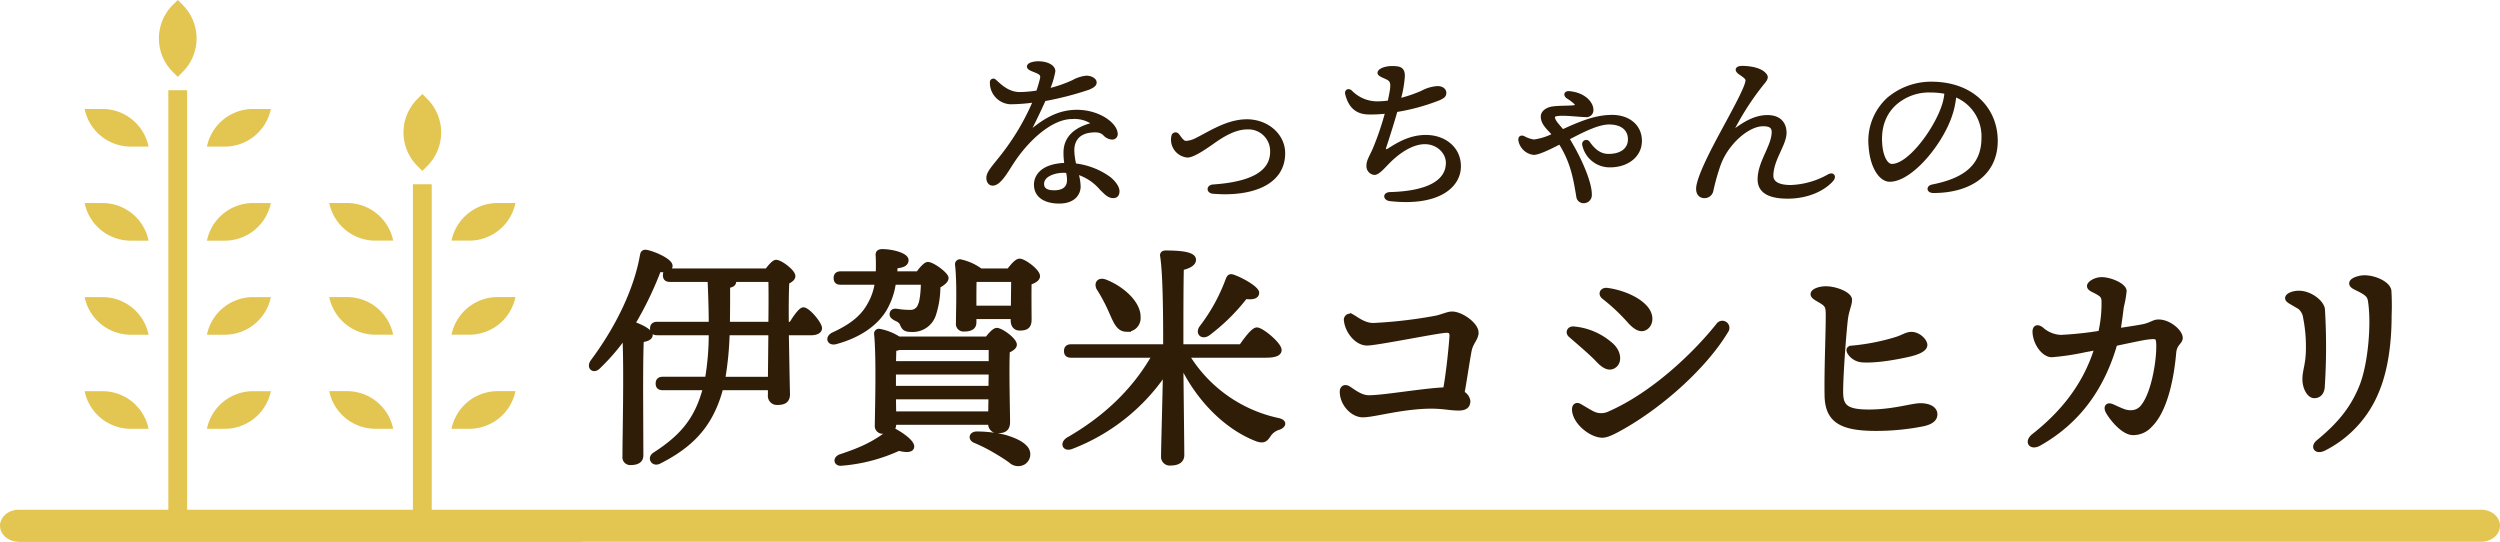 <?xml version="1.0" encoding="UTF-8"?>
<svg xmlns="http://www.w3.org/2000/svg" width="611.737" height="132.553" viewBox="0 0 611.737 132.553">
  <g id="グループ_75" data-name="グループ 75" transform="translate(-1488.897 -4311.84)">
    <path id="パス_29" data-name="パス 29" d="M24.9-4.6c0,1.462-.774,2.752-3.4,2.752-2.021,0-2.709-.731-2.709-1.806,0-2.193,3.139-2.967,4.9-2.967a6.658,6.658,0,0,1,.946.043A7.808,7.808,0,0,1,24.9-4.6Zm10.234-.516A17.95,17.95,0,0,0,26.66-8.428a15.772,15.772,0,0,1-.473-3.44c0-2.408,1.29-4.3,4.386-4.6,1.677-.172,2.408.086,3.1.688a2.9,2.9,0,0,0,2.021,1.032,1.1,1.1,0,0,0,1.118-1.075c0-2.537-4.343-5.719-9.718-5.719-4.085,0-7.525,1.634-11.653,5.16,1.5-2.924,2.838-5.762,3.741-7.783a75.433,75.433,0,0,0,10.836-2.8c1.032-.473,1.634-.817,1.634-1.548s-1.075-1.376-2.236-1.376a8.21,8.21,0,0,0-3.268,1.032,32.025,32.025,0,0,1-5.934,2.064,21.333,21.333,0,0,0,1.333-4.429c0-1.333-1.806-2.193-3.913-2.193-1.075,0-2.537.3-2.537,1.032,0,.645,1.032.9,1.935,1.29,1.118.473,1.462.774,1.247,1.72-.129.559-.43,1.677-.9,3.1a29.055,29.055,0,0,1-4.3.387c-3.139,0-5.2-2.451-6.02-3.1a.6.6,0,0,0-1.032.473,5.008,5.008,0,0,0,4.773,5.117,43.2,43.2,0,0,0,5.719-.43A58.571,58.571,0,0,1,8.858-10.836c-2.15,2.8-3.7,4.257-3.7,5.719,0,.86.473,1.634,1.29,1.634,1.763,0,3.4-3.01,4.945-5.375,3.612-5.547,9.417-10.922,14.491-10.922A7.826,7.826,0,0,1,30.96-18.4c-3.655.9-6.923,2.881-6.923,7.095a16.629,16.629,0,0,0,.215,2.752c-5.676.172-7.439,2.838-7.439,5.074C16.813-.645,19.135.9,22.747.9,26.4.9,27.735-1.2,27.735-3.01a12.56,12.56,0,0,0-.516-3.182,12.292,12.292,0,0,1,5.633,3.741c1.2,1.2,1.978,2.021,3.1,2.021,1.2,0,1.29-.989,1.29-1.462C37.238-2.881,36.292-4.171,35.131-5.117ZM51.815-15.738a.782.782,0,0,0-1.376.387,4.227,4.227,0,0,0,.043,1.935,4.169,4.169,0,0,0,3.569,3.053c1.376.086,4.085-1.806,5.5-2.752,1.591-1.075,5.375-4.128,9.2-4.128a5.552,5.552,0,0,1,5.848,5.719c0,4.9-4.73,7.611-14.233,8.256-1.419.129-1.419,1.634,0,1.763,8.9.774,17.415-1.806,17.415-9.675,0-4.472-4.042-8.041-9.116-8.041-4.9,0-9.288,3.053-12.642,4.687a5.976,5.976,0,0,1-2.279.6C52.976-13.932,52.245-15.222,51.815-15.738Zm51.557-8.084a21.651,21.651,0,0,1-2.881.215,8.961,8.961,0,0,1-6.321-2.709c-.688-.6-1.419-.172-1.2.688.9,3.569,2.924,4.644,5.375,4.73a31.467,31.467,0,0,0,4.386-.215,70.238,70.238,0,0,1-3.1,9.073c-.86,1.849-1.462,2.8-1.462,3.87a1.907,1.907,0,0,0,1.677,2.064c1.032,0,2.236-1.5,3.655-2.924,1.978-1.978,5.332-4.6,8.729-4.6,2.967,0,5.375,2.236,5.375,4.816,0,4.3-4.343,7.138-13.846,7.4-1.72.043-1.548,1.548-.086,1.72,11.954,1.333,17.114-3.354,17.114-8.256,0-4.687-3.913-7.439-8.3-7.439-3.784,0-6.665,1.677-9.159,3.268-.688.43-1.032.215-.817-.473.473-1.5,1.591-4.816,2.752-8.9a49.86,49.86,0,0,0,10.492-2.881c.989-.473,1.462-.731,1.462-1.591,0-.688-.645-1.376-1.892-1.376A9,9,0,0,0,111.5-26.23a33.117,33.117,0,0,1-5.418,1.849,28.167,28.167,0,0,0,.989-5.676c0-1.935-.989-2.193-2.924-2.193-1.591,0-3.268.6-3.268,1.419,0,.516.731.774,1.935,1.333,1.5.688,1.419,1.548.645,5.246Zm54.61,3.526c-4.171,0-8.041,1.72-12.04,3.526-1.118-1.376-2.15-2.322-2.15-3.268,0-1.075,6.02-.215,7.783-.215a1.45,1.45,0,0,0,1.634-1.548c0-1.548-1.72-3.913-5.59-4.3-1.075-.129-1.376.688-.559,1.29a12.151,12.151,0,0,1,1.849,1.376c.387.473.387.645.043.731-.9.215-3.784.086-5.5.344-1.505.215-2.623,1.118-2.623,2.193,0,1.806,1.419,2.924,2.752,4.429a14.662,14.662,0,0,1-4.687,1.462,7.164,7.164,0,0,1-2.494-.86c-.645-.258-1.075,0-1.075.688a4.017,4.017,0,0,0,3.526,3.44c1.161,0,3.7-1.2,6.364-2.58,2.752,4.429,3.483,8,4.3,13.029A1.539,1.539,0,0,0,151.059.817a1.753,1.753,0,0,0,1.763-1.892c0-2.881-2.279-8.428-5.461-13.631,3.526-1.849,7.224-3.741,9.933-3.741,3.053,0,4.859,1.462,4.859,3.87,0,2.365-1.892,3.827-4.988,3.827-2.107,0-3.526-1.247-4.816-3.053a.757.757,0,0,0-1.376.6,6.594,6.594,0,0,0,6.536,5.246c4.386,0,7.568-2.58,7.568-6.235S162.2-20.3,157.982-20.3ZM210.958-5.762a20.085,20.085,0,0,1-9.2,2.623c-3.784,0-4.515-1.419-4.515-2.494,0-3.956,3.225-7.611,3.225-10.535,0-2.193-1.247-4.085-4.429-4.085-3.268,0-6.106,1.892-8.6,3.784a67.044,67.044,0,0,1,7.482-11.653c1.247-1.419,1.161-1.892.344-2.666-1.118-1.075-3.483-1.5-5.418-1.5-1.376,0-1.763.731-.774,1.5.731.559,1.849,1.161,1.849,1.763,0,1.505-3.053,7.009-6.235,12.9C182.793-12.6,178.837-5.2,178.837-2.451c0,1.247.688,2.021,1.763,2.021a1.925,1.925,0,0,0,1.935-1.462,54.327,54.327,0,0,1,1.72-6.192,16.491,16.491,0,0,1,2.838-5.031c1.892-2.408,5.117-4.9,7.869-4.9,1.462,0,2.365.344,2.365,1.634,0,3.483-3.44,7.31-3.44,11.61,0,3.612,3.483,4.472,7.1,4.472,5.16,0,9.073-2.064,10.965-4.257C212.721-5.461,212.162-6.407,210.958-5.762Zm27.864-16.684C236.8-16.684,230.609-8.3,226.481-8.3c-1.247,0-2.408-2.021-2.623-5.332-.258-4.257,1.118-7.31,3.4-9.46a12.375,12.375,0,0,1,8.729-3.182,19.076,19.076,0,0,1,3.612.344A13.425,13.425,0,0,1,238.822-22.446Zm-2.709-5.977A16.383,16.383,0,0,0,225.578-24.6a14.023,14.023,0,0,0-4.515,11.954c.387,5.074,2.623,8.213,4.9,8.213,5.16,0,12.341-8.557,14.835-15.437a20.736,20.736,0,0,0,1.2-5.289,10.6,10.6,0,0,1,6.665,10.234c0,7.052-4.816,10.191-12.255,11.653-1.333.258-1.247,1.591.258,1.591,8.858,0,15.48-4.257,15.48-12.513C252.152-21.93,246.39-28.423,236.113-28.423Z" transform="translate(1725.34 4360.5)" fill="#301d07" stroke="#301d07" stroke-width="0.5"></path>
    <path id="パス_28" data-name="パス 28" d="M13.259-26.168c0-1.717,0-10.13.172-12.762,1.2-.172,2.175-.515,2.175-1.316,0-.916-2.518-2.175-4.292-2.747a84.834,84.834,0,0,0,6.353-13.163c1.717.286,2.8,0,2.8-.973,0-1.259-3.892-3.033-5.952-3.434-.687-.057-.916.229-1.03.858C12-51.177,7.422-41.849,1.355-33.722.325-32.234,1.7-31.147,2.9-32.463a50.222,50.222,0,0,0,6.3-7.325c.4,8.356,0,24.609,0,29.3a1.407,1.407,0,0,0,1.545,1.6q2.575,0,2.575-1.889Zm31.534-3.319H33.347a78.471,78.471,0,0,0,1.087-11.16H44.907ZM44.907-53.7c.057,2.118.057,6.238,0,10.759H34.491c.057-2.919.057-6.066.057-9.271.973-.114,1.488-.458,1.488-1.087a.618.618,0,0,0-.172-.4Zm4.006,10.759c-.057-4.178,0-8.012.114-10.187.8-.4,1.488-.858,1.488-1.488,0-1.145-3.148-3.491-4.235-3.491-.515,0-1.488,1.087-2.232,2.118H20.356c-.744,0-1.259.286-1.259,1.145,0,.916.515,1.145,1.259,1.145h9.672c.172,3.892.286,7.44.286,10.759H17.208c-.744,0-1.259.286-1.259,1.145,0,.916.515,1.145,1.259,1.145H30.314a65.173,65.173,0,0,1-.916,11.16H18.582c-.744,0-1.259.286-1.259,1.145,0,.916.515,1.145,1.259,1.145h10.3a13.361,13.361,0,0,1-.4,1.431c-2,6.467-5.322,10.53-12.018,14.823-1.259.916-.172,2.575,1.316,1.717,7.726-3.892,12.075-8.642,14.479-15.967a20.455,20.455,0,0,0,.572-2H44.793v1.66a1.718,1.718,0,0,0,1.774,1.946c1.6,0,2.633-.4,2.633-2.175-.057-1.831-.172-8.413-.286-14.88h5.952c1.087,0,2.175-.343,2.175-1.259-.057-1.145-2.919-4.578-4.063-4.578-.687,0-1.946,1.774-3.033,3.548ZM82.221-53.008c0,2.06-.286,4.75-.744,5.551a2.363,2.363,0,0,1-2.289,1.6,20.47,20.47,0,0,1-3.491-.286c-.63-.057-.973.172-1.087.572-.172.63.172.916.8,1.316.744.343,1.431.63,1.717,1.488.4.858.687,1.316,2.346,1.316A5.46,5.46,0,0,0,84.854-45,22.253,22.253,0,0,0,86-52.15c1.145-.63,2-1.316,2-2,0-.916-3.377-3.434-4.578-3.434-.572,0-1.66,1.2-2.4,2.289H75.411c.057-.572.114-1.145.114-1.717,1.831-.114,2.69-.572,2.69-1.545-.057-1.259-3.491-2.175-6.009-2.175-.916.057-1.145.4-1.03,1.316q.086,2.232,0,4.121H62.133c-.744,0-1.259.286-1.259,1.145,0,.916.515,1.145,1.259,1.145h8.813a14.35,14.35,0,0,1-1.774,5.265c-1.717,3.2-4.521,5.38-9.042,7.44-1.431.858-.8,2.289.8,1.831,5.723-1.545,9.958-4.521,12.075-8.241a17.778,17.778,0,0,0,2.117-6.3ZM75.182-21.017l-.057-3.949H98.761L98.7-21.017Zm23.636-12.3H75.125c.057-1.431.057-2.747.114-3.434a6.694,6.694,0,0,0,1.145-.286H98.818ZM75.125-28.4v-2.633H98.818l-.057,3.777H75.125Zm1.2-10.931a13.123,13.123,0,0,0-4.75-1.889.684.684,0,0,0-.8.744c.572,5.551.229,18.2.172,22.377a1.407,1.407,0,0,0,1.6,1.545c1.717,0,2.633-.515,2.633-1.774v-.4H98.7v.114a1.749,1.749,0,0,0,1.774,1.946c1.6,0,2.575-.458,2.575-2.232,0-2.289-.286-12.877-.057-17.4.916-.4,1.717-.916,1.717-1.545,0-1.2-3.319-3.605-4.407-3.605-.63,0-1.6,1.087-2.4,2.118Zm-.973,22.549a1.05,1.05,0,0,0-1.316.229C70.146-13.577,67.055-12.2,61.9-10.487c-1.316.63-.916,1.889.343,1.774a41.338,41.338,0,0,0,14.079-3.663c1.545.4,3.09.515,3.262-.4C79.817-13.863,77.357-15.695,75.354-16.782Zm26.669,1.431A29.717,29.717,0,0,0,95.27-16.1c-1.374.114-1.488,1.374-.286,1.831a40.036,40.036,0,0,1,4.979,2.518c1.374.8,2.633,1.6,3.663,2.346a2.717,2.717,0,0,0,3.2.458,2.406,2.406,0,0,0,.4-3.834C106.143-13.978,103.911-14.836,102.023-15.351ZM94.812-46.885V-49c0-.973,0-3.434.057-4.693h9.443c0,1.774-.057,4.578-.057,6.81Zm1.545-9.1a12.942,12.942,0,0,0-4.922-2.232.7.7,0,0,0-.858.744c.515,4.578.229,11.1.229,14.365a1.349,1.349,0,0,0,1.488,1.545c1.66,0,2.518-.515,2.518-1.717V-44.6H104.2v.858c0,.916.4,1.946,1.717,1.946,1.545,0,2.4-.4,2.4-2.175,0-1.488-.057-6.124,0-8.985,1.087-.4,2.06-.858,2.06-1.66,0-1.259-3.377-3.777-4.521-3.777-.687,0-1.774,1.259-2.633,2.4ZM152.1-40.59a47.688,47.688,0,0,0,9.042-8.928c1.774.229,2.861-.057,2.861-1.03,0-1.087-3.892-3.319-6.066-4.006-.687-.172-.916.229-1.145.8a44.1,44.1,0,0,1-6.467,11.732C149.352-40.59,150.668-39.5,152.1-40.59Zm-23.922-5.437c1.145,2.575,1.831,4.464,3.777,4.521a2.824,2.824,0,0,0,3.033-3.033c.114-3.605-4.235-7.268-8.127-8.756-1.66-.63-2.346.572-1.6,1.774A41.284,41.284,0,0,1,128.177-46.026Zm38,10.874c2.346,0,3.319-.515,3.319-1.374,0-1.431-4.349-5.036-5.551-5.036-.916,0-2.575,2.232-3.892,4.121H145.46c0-4.75,0-15.681.114-19.115,1.774-.4,2.976-1.087,2.976-2.06,0-1.431-3.148-1.774-6.982-1.774-.572,0-.916.343-.8.858.744,4.693.744,16.425.744,22.091H118.5c-.744,0-1.259.286-1.259,1.145,0,.916.515,1.145,1.259,1.145h20.259C133.9-26.568,126.689-19.815,117.7-14.664c-1.545,1.03-.8,2.575.973,1.831a48.452,48.452,0,0,0,22.777-18.142c-.114,6.753-.458,18.314-.458,20.488a1.628,1.628,0,0,0,1.831,1.717c1.889,0,2.861-.744,2.861-2.06,0-2.06-.172-15.853-.229-22.262,4.521,9.443,11.732,15.91,18.657,18.485,1.488.458,2,.057,2.747-1.087a4.393,4.393,0,0,1,2.518-1.831c1.2-.458,1.6-1.488-.286-1.889a34.473,34.473,0,0,1-22.148-15.738Zm51.507-5.666c0-1.946-3.663-4.636-6.009-4.636-1.03,0-2.518.744-4.006,1.03a113.284,113.284,0,0,1-15.223,1.774c-2.232,0-3.949-1.431-5.151-2.118a1.009,1.009,0,0,0-1.545,1.087c.286,2.575,2.575,5.551,5.151,5.551,2.289,0,15.738-2.747,19-3.09,1.145-.114,1.717.114,1.66,1.316-.114,2-.744,8.584-1.545,12.991-5.437.229-14.994,1.946-18.657,1.946-1.889,0-3.491-1.259-4.865-2.175-1.03-.687-1.774-.172-1.774.8,0,2.976,2.575,5.78,5.151,5.78,2.232,0,7.211-1.374,12.533-1.889,6.3-.63,7.9.229,10.931.229,1.488,0,2.346-.515,2.346-1.831A2.618,2.618,0,0,0,214.25-26c.63-3.434,1.2-7.5,1.717-10.244C216.368-38.472,217.684-39.216,217.684-40.819Zm22.949.687c2.69,2.346,5.322,4.578,6.7,6.066,1.66,1.774,2.976,2.289,4.178,1.374s1.145-3.148-.572-4.865a15.844,15.844,0,0,0-9.386-4.235C240.347-41.963,239.832-40.819,240.633-40.132Zm8.184-9.328a47.521,47.521,0,0,1,6.124,5.723c1.831,2.118,3.148,2.461,4.178,1.774,1.374-.916,1.6-3.148-.114-5.036-2-2.232-5.895-3.777-9.328-4.235C248.416-51.406,247.787-50.261,248.817-49.46Zm-5.895,26.555c-.8-.458-1.431,0-1.374,1.03.172,3.148,4.235,6.3,6.925,6.3,1.259,0,3.033-.973,4.979-2.06,9.958-5.666,20.374-15.166,25.41-23.636a1.238,1.238,0,0,0-2.06-1.374c-6.124,7.669-16.253,17.054-26.555,21.576a4.606,4.606,0,0,1-4.235-.057C245.212-21.532,243.724-22.448,242.922-22.906Zm57-27.3c0,.63.916,1.087,2,1.717,1.6.973,1.717,1.374,1.717,3.605,0,4.693-.4,13.163-.286,19.515.114,6.181,3.663,8.127,12.076,8.127a58.427,58.427,0,0,0,11.332-1.087c2.346-.458,3.2-1.374,3.2-2.461,0-1.374-1.431-2.232-3.663-2.232-2.06,0-6.41,1.488-12.3,1.545-6.066.057-7.1-1.374-7.1-4.865,0-4.464.8-14.651,1.145-17.57.286-2.461,1.03-3.605,1.03-4.922,0-1.431-3.491-2.8-5.895-2.8C301.64-51.635,299.923-51.063,299.923-50.2Zm9.5,13.106c-.687.057-.973.515-.4,1.374a4.1,4.1,0,0,0,3.033,1.717c3.491.229,8.413-.687,11.217-1.316,2.575-.572,4.235-1.374,4.235-2.461-.057-1.145-1.774-2.747-3.491-2.69-1.259.057-1.946.744-3.892,1.316A53.277,53.277,0,0,1,309.423-37.1Zm75.143-6.41c-1.259,0-1.831.8-4.006,1.2-1.259.229-3.377.572-5.78.916.343-2.06.63-4.349.8-5.723a26.77,26.77,0,0,0,.687-3.834c0-1.431-3.491-2.919-5.609-2.919-1.545,0-3.09.973-3.09,1.66,0,.744.973.973,2.06,1.6.973.572,1.374.858,1.488,1.946a32.268,32.268,0,0,1-.8,7.9,87.014,87.014,0,0,1-9.672,1.03,7.544,7.544,0,0,1-4.693-1.946c-.916-.687-1.717-.572-1.717.687.057,2.69,2.118,5.723,4.235,5.723a62.127,62.127,0,0,0,8.012-1.2c.916-.172,1.889-.343,2.919-.572-2.919,9.615-8.985,16.425-15.395,21.461-1.889,1.488-.687,3.148,1.374,2,10.13-5.723,15.681-14.365,18.6-24.437,3.548-.744,6.925-1.488,8.127-1.6,2.117-.229,2.289-.057,2.4,1.488.172,3.777-1.087,11.847-3.663,15.223a3.612,3.612,0,0,1-3.148,1.6c-1.259,0-2.117-.458-4.407-1.488-1.259-.572-1.774.229-1.145,1.374,1.03,1.831,3.834,5.208,6.181,5.208a5.556,5.556,0,0,0,4.235-1.889c3.777-3.663,5.322-11.847,5.837-17.741.172-2.289,1.6-2.518,1.6-3.663C390-40.99,387.256-43.508,384.566-43.508Zm31.476-5.723c0,.572.8.916,2.06,1.66a3.818,3.818,0,0,1,2.346,3.09,36.187,36.187,0,0,1,.687,7.554c0,3.892-.858,5.38-.858,7.5,0,2.232,1.145,4.178,2.4,4.178,1.2,0,1.889-.8,2.06-2.06a153.073,153.073,0,0,0,.057-19.172c-.229-1.831-3.148-4.063-5.895-4.063C417.531-50.548,416.043-49.975,416.043-49.231Zm15.681-3.605c0,.8,1.316,1.145,2.518,1.831,1.431.8,1.889,1.316,2.06,2.346.916,5.609.057,15.681-2.118,21.061-2.289,5.666-5.666,9.5-10.53,13.506-1.545,1.259-.515,2.69,1.431,1.717A27.217,27.217,0,0,0,438.019-26.4c2.461-5.837,3.09-12.934,3.09-18.6a60.463,60.463,0,0,0-.057-6.066c-.286-1.774-3.548-3.262-6.124-3.262C433.9-54.325,431.724-53.81,431.724-52.837Z" transform="translate(1632.507 4434.022)" fill="#301d07" stroke="#301d07" stroke-width="1"></path>
    <g id="グループ_74" data-name="グループ 74">
      <g id="グループ_73" data-name="グループ 73" transform="translate(1488.897 4436.564)">
        <g id="グループ_71" data-name="グループ 71" transform="translate(0 0)">
          <path id="パス_13" data-name="パス 13" d="M81.959,972.813H684.516c.149,0,.3.007.449.019s.3.031.447.057.292.055.435.093.284.081.423.129.276.1.409.165.26.126.385.2.246.148.363.229a3.819,3.819,0,0,1,.333.258,4.042,4.042,0,0,1,.3.285,3.775,3.775,0,0,1,.27.308,3.825,3.825,0,0,1,.23.33,3.972,3.972,0,0,1,.193.347,3.466,3.466,0,0,1,.26.734,3.473,3.473,0,0,1,.091.763,3.111,3.111,0,0,1-.024.385,3.068,3.068,0,0,1-.067.38,3.558,3.558,0,0,1-.26.734,3.956,3.956,0,0,1-.193.347,3.844,3.844,0,0,1-.23.33,3.753,3.753,0,0,1-.27.308,3.993,3.993,0,0,1-.3.285,4.155,4.155,0,0,1-.333.258c-.117.081-.238.158-.363.229s-.254.138-.385.2-.27.115-.409.163-.28.093-.423.131-.288.067-.435.093-.3.045-.447.057-.3.019-.449.019H81.959c-.151,0-.3-.007-.449-.019s-.3-.031-.445-.057-.294-.057-.437-.093-.286-.081-.425-.131-.274-.1-.407-.163-.26-.127-.385-.2-.246-.148-.363-.229-.228-.168-.333-.258a3.943,3.943,0,0,1-.3-.285,3.777,3.777,0,0,1-.27-.308,3.9,3.9,0,0,1-.23-.33,3.166,3.166,0,0,1-.193-.347,3.041,3.041,0,0,1-.151-.363,3.444,3.444,0,0,1-.111-.371,3.491,3.491,0,0,1-.064-.38,3.34,3.34,0,0,1,0-.768,3.493,3.493,0,0,1,.064-.38,3.593,3.593,0,0,1,.111-.373,3.526,3.526,0,0,1,.345-.708,3.881,3.881,0,0,1,.23-.33,3.8,3.8,0,0,1,.27-.308,3.992,3.992,0,0,1,.3-.285,4.134,4.134,0,0,1,.333-.258c.117-.081.238-.158.363-.229s.254-.138.385-.2.27-.115.407-.165.282-.091.425-.129.29-.069.437-.093.3-.045.445-.057.3-.019.449-.019" transform="translate(-77.37 -972.813)" fill="#e3c552"></path>
        </g>
      </g>
      <path id="パス_32" data-name="パス 32" d="M188.587,1011.372V928.507h-4.6v82.865H128.741V905.49h-4.6v105.882H87.307v4.6H225.416v-4.6Z" transform="translate(1405.949 3428.417)" fill="#e3c552"></path>
      <path id="パス_33" data-name="パス 33" d="M116.123,900.54a11.526,11.526,0,0,1,3.4-8.2l1.208-1.208,1.208,1.208a11.591,11.591,0,0,1,0,16.394l-1.208,1.21-1.208-1.21a11.52,11.52,0,0,1-3.4-8.2m-6.9,95.525a11.526,11.526,0,0,1-11.276-9.207h4.37a11.524,11.524,0,0,1,11.276,9.207Zm0-23.019a11.526,11.526,0,0,1-11.276-9.207h4.37a11.525,11.525,0,0,1,11.276,9.207Zm0-23.017a11.527,11.527,0,0,1-11.276-9.207h4.37a11.525,11.525,0,0,1,11.276,9.207Zm0-23.018A11.526,11.526,0,0,1,97.942,917.8h4.37a11.524,11.524,0,0,1,11.276,9.207Zm29.923-9.207h4.372a11.53,11.53,0,0,1-11.278,9.207h-4.37a11.526,11.526,0,0,1,11.276-9.207m0,23.019h4.372a11.532,11.532,0,0,1-11.278,9.207h-4.37a11.526,11.526,0,0,1,11.276-9.207m0,23.017h4.372a11.53,11.53,0,0,1-11.278,9.207h-4.37a11.526,11.526,0,0,1,11.276-9.207m0,23.019h4.372a11.53,11.53,0,0,1-11.278,9.207h-4.37a11.526,11.526,0,0,1,11.276-9.207m36.828-63.3a11.525,11.525,0,0,1,3.4-8.2l1.208-1.208,1.208,1.208a11.591,11.591,0,0,1,0,16.393l-1.208,1.208-1.208-1.208a11.519,11.519,0,0,1-3.4-8.2m-6.9,72.506a11.527,11.527,0,0,1-11.276-9.207h4.372a11.527,11.527,0,0,1,11.276,9.207Zm0-23.019a11.527,11.527,0,0,1-11.276-9.207h4.372a11.527,11.527,0,0,1,11.276,9.207Zm0-23.017a11.529,11.529,0,0,1-11.276-9.207h4.372a11.527,11.527,0,0,1,11.276,9.207Zm29.923-9.207h4.372a11.531,11.531,0,0,1-11.276,9.207h-4.372a11.527,11.527,0,0,1,11.276-9.207m0,23.017h4.372a11.53,11.53,0,0,1-11.276,9.207h-4.372a11.527,11.527,0,0,1,11.276-9.207m0,23.019h4.372a11.53,11.53,0,0,1-11.276,9.207h-4.372a11.527,11.527,0,0,1,11.276-9.207" transform="translate(1411.661 3420.706)" fill="#e3c552"></path>
    </g>
  </g>
</svg>
